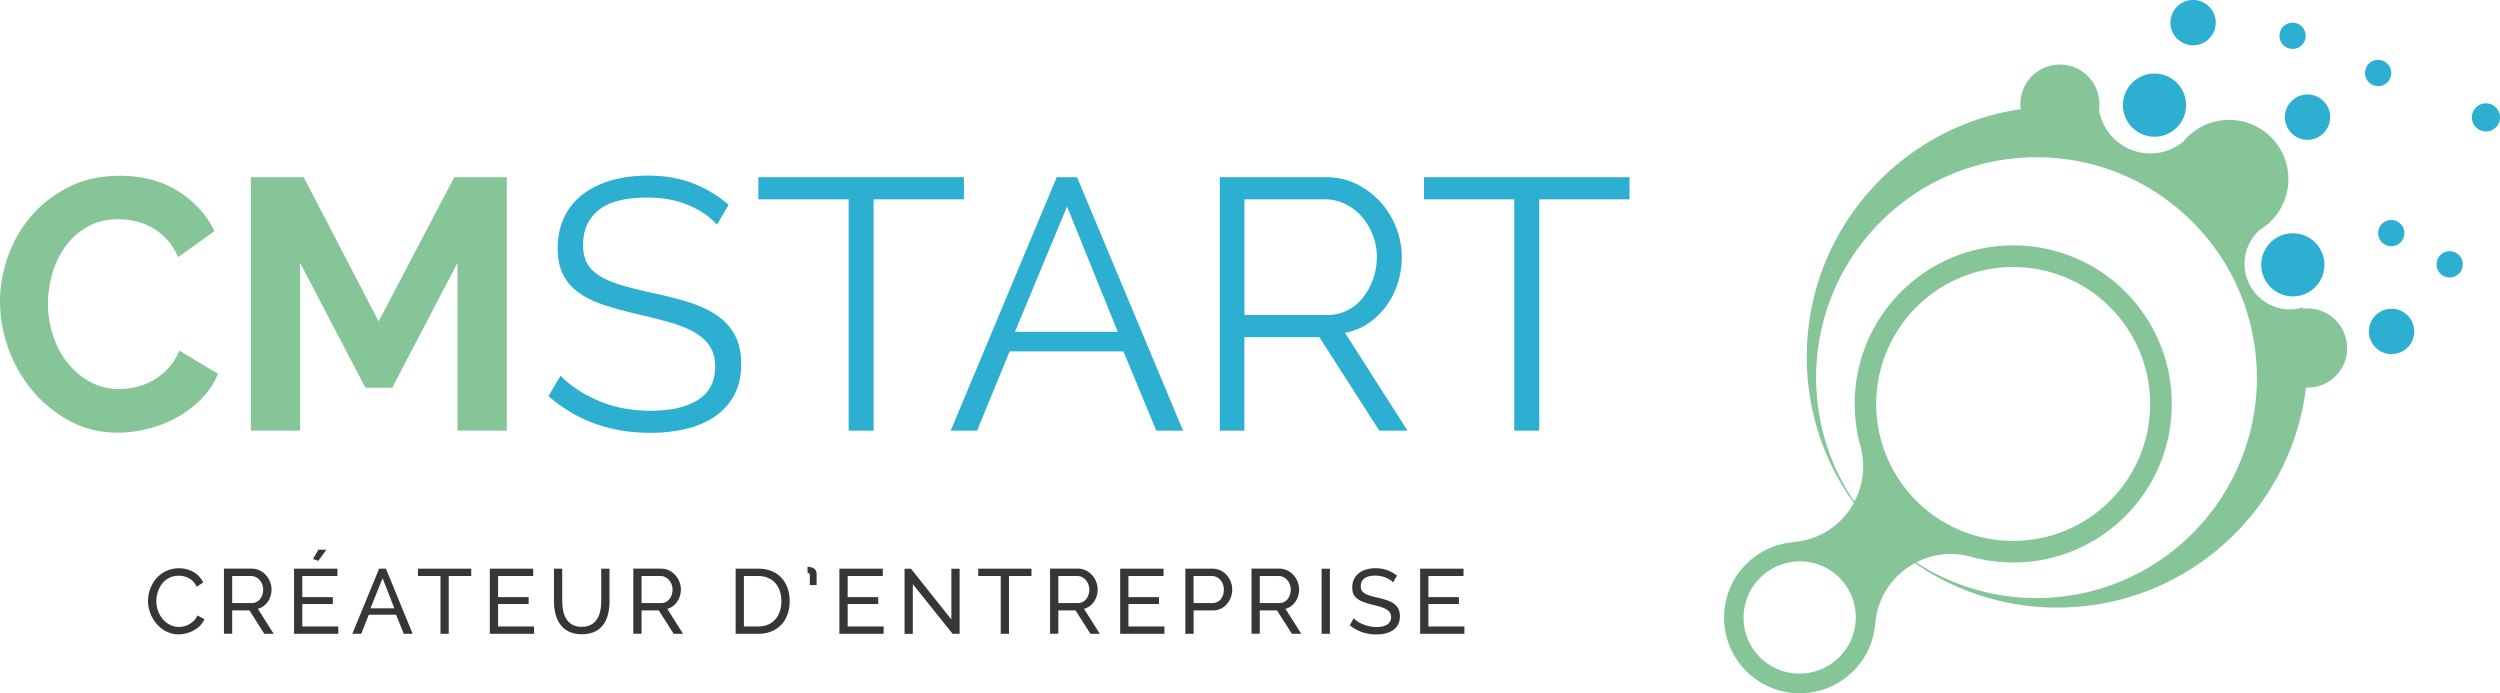 <svg id="Calque_2" xmlns="http://www.w3.org/2000/svg" viewBox="0 0 490.32 135.96"><defs><style>.cls-2{fill:#85c598}.cls-3{fill:#2cafd0}</style></defs><g id="Calque_1-2"><path class="cls-2" d="M0 59.25c0-3.03.53-6.03 1.58-9 1.05-2.96 2.59-5.61 4.6-7.94 2.02-2.33 4.48-4.22 7.39-5.67 2.91-1.45 6.23-2.17 9.95-2.17 4.39 0 8.19 1 11.39 3.01 3.2 2.01 5.59 4.62 7.16 7.84l-7.12 5.11c-.63-1.4-1.39-2.58-2.29-3.54-.9-.96-1.86-1.71-2.89-2.28-1.03-.56-2.11-.97-3.23-1.22-1.12-.26-2.22-.39-3.29-.39-2.33 0-4.36.49-6.08 1.47-1.73.98-3.16 2.25-4.3 3.81-1.14 1.56-2.01 3.34-2.59 5.32-.58 1.98-.87 3.96-.87 5.92 0 2.19.34 4.3 1.01 6.33.67 2.03 1.62 3.82 2.86 5.35 1.23 1.54 2.71 2.78 4.44 3.71 1.72.93 3.62 1.4 5.68 1.4 1.08 0 2.19-.14 3.36-.42 1.16-.28 2.27-.72 3.33-1.33 1.05-.61 2.03-1.39 2.92-2.34.9-.96 1.61-2.11 2.15-3.46l7.59 4.55a14.88 14.88 0 01-3.26 4.93 21.4 21.4 0 01-4.77 3.61c-1.77.98-3.66 1.73-5.68 2.24-2.02.51-3.99.77-5.91.77-3.41 0-6.52-.75-9.34-2.24a24.503 24.503 0 01-7.29-5.84c-2.04-2.4-3.63-5.13-4.77-8.19C.59 65.53.02 62.42.02 59.25zm89.73 25.2v-32.9l-12.81 24.5h-5.25l-12.81-24.5v32.9H49.2v-49.7h10.36l14.7 28.28L89.1 34.75h10.29v49.7h-9.66z"/><path class="cls-3" d="M140.61 44.07c-1.4-1.59-3.28-2.87-5.64-3.85s-5-1.47-7.94-1.47c-4.43 0-7.65.83-9.66 2.49-2.01 1.66-3.01 3.91-3.01 6.75 0 1.49.27 2.72.8 3.67.54.96 1.38 1.79 2.52 2.49 1.14.7 2.59 1.31 4.34 1.82s3.82 1.03 6.2 1.54c2.66.56 5.04 1.18 7.14 1.86 2.1.68 3.9 1.54 5.39 2.59 1.49 1.05 2.64 2.33 3.43 3.85s1.19 3.4 1.19 5.64-.44 4.27-1.33 5.95c-.89 1.68-2.12 3.08-3.71 4.2-1.59 1.12-3.48 1.95-5.67 2.49-2.19.54-4.57.8-7.14.8-7.79 0-14.44-2.4-19.95-7.21l2.38-3.99c1.82 1.91 4.27 3.54 7.35 4.87s6.51 2 10.29 2c3.97 0 7.07-.71 9.31-2.13s3.36-3.58 3.36-6.48c0-1.54-.31-2.83-.95-3.88-.63-1.05-1.57-1.96-2.83-2.73s-2.83-1.44-4.73-2c-1.89-.56-4.07-1.12-6.54-1.68-2.61-.61-4.9-1.24-6.86-1.89-1.96-.65-3.6-1.47-4.94-2.45-1.33-.98-2.33-2.16-3.01-3.54-.68-1.38-1.02-3.07-1.02-5.07 0-2.29.43-4.33 1.29-6.12.86-1.8 2.08-3.29 3.64-4.48 1.56-1.19 3.43-2.1 5.6-2.73 2.17-.63 4.56-.94 7.17-.94 3.27 0 6.19.5 8.79 1.5 2.59 1 4.94 2.42 7.03 4.24l-2.31 3.92zm48.44-4.97h-17.71v45.36h-4.9V39.1h-17.71v-4.34h40.32v4.34zm-2.59 45.36l20.79-49.7h3.99l20.79 49.7h-5.25l-6.44-15.54h-22.33l-6.37 15.54h-5.18zm22.82-43.96l-10.22 24.57h20.16l-9.94-24.57zm29.96 43.96v-49.7h20.93c2.15 0 4.13.46 5.95 1.37 1.82.91 3.38 2.1 4.69 3.57 1.31 1.47 2.32 3.14 3.04 5 .72 1.87 1.08 3.76 1.08 5.67s-.27 3.56-.8 5.21c-.54 1.66-1.29 3.15-2.28 4.48-.98 1.33-2.15 2.45-3.5 3.36-1.35.91-2.87 1.53-4.55 1.86l12.25 19.18h-5.53l-11.76-18.34h-14.7v18.34h-4.83zm4.83-22.68h16.31c1.45 0 2.76-.32 3.96-.95a9.339 9.339 0 003.04-2.55c.84-1.07 1.49-2.29 1.96-3.64s.7-2.78.7-4.27-.27-2.93-.81-4.3c-.54-1.38-1.26-2.58-2.17-3.61-.91-1.03-1.98-1.84-3.22-2.45a8.669 8.669 0 00-3.88-.91h-15.89v22.68zM319.6 39.1h-17.71v45.36h-4.9V39.1h-17.71v-4.34h40.32v4.34z"/><path d="M29.02 117.83c0 3.24 2.48 6.59 5.99 6.59 1.98 0 4.27-1.06 5.08-2.97l-1.35-.74c-.74 1.58-2.32 2.25-3.65 2.25-2.54 0-4.43-2.39-4.43-5.06 0-2.41 1.53-4.99 4.37-4.99 1.3 0 2.79.54 3.55 2.16l1.28-.83c-.79-1.64-2.48-2.79-4.75-2.79-3.85 0-6.08 3.28-6.08 6.37zm16.52 6.48v-4.59h3.38l2.92 4.59h1.84l-3.1-4.9c1.62-.41 2.68-2.02 2.68-3.8 0-2.02-1.62-4.09-3.87-4.09h-5.47v12.78h1.62zm0-11.34h3.76c1.24 0 2.32 1.21 2.32 2.65s-.88 2.66-2.21 2.66h-3.87v-5.31zm18.47-5.15h-1.58l-1.04 1.82 1.04.36 1.58-2.18zm-4.72 15.05v-4.41h5.99v-1.35h-5.99v-4.14h6.89v-1.44h-8.51v12.78h8.68v-1.44h-7.06zm11.55 1.44l1.49-3.74h5.36l1.51 3.74h1.73l-5.24-12.78h-1.33l-5.26 12.78h1.73zm6.5-5h-4.68l2.38-5.9 2.3 5.9zm15.08-7.78H81.98v1.44h4.41v11.34h1.62v-11.34h4.41v-1.44zm5.27 11.34v-4.41h5.99v-1.35h-5.99v-4.14h6.89v-1.44h-8.51v12.78h8.68v-1.44h-7.06zm16.4.07c-2.92 0-3.82-2.43-3.82-4.95v-6.46h-1.62v6.46c0 3.28 1.39 6.41 5.45 6.41s5.44-2.95 5.44-6.41v-6.46h-1.62v6.46c0 2.45-.86 4.95-3.83 4.95zm11.74 1.37v-4.59h3.38l2.92 4.59h1.84l-3.1-4.9c1.62-.41 2.68-2.02 2.68-3.8 0-2.02-1.62-4.09-3.87-4.09h-5.47v12.78h1.62zm0-11.34h3.76c1.24 0 2.32 1.21 2.32 2.65s-.88 2.66-2.21 2.66h-3.87v-5.31zm22.88 11.34c3.76 0 6.17-2.54 6.17-6.41 0-3.53-2.07-6.37-6.17-6.37h-4.43v12.78h4.43zm4.54-6.41c0 2.83-1.58 4.97-4.54 4.97h-2.81v-9.9h2.81c2.9 0 4.54 2.05 4.54 4.93zm5.13-5.56c.16 0 .45.07.45.43v1.98h1.33v-2.23c0-1.01-.95-1.35-1.78-1.35v1.17zm7.87 10.53v-4.41h5.99v-1.35h-5.99v-4.14h6.89v-1.44h-8.51v12.78h8.68v-1.44h-7.06zm20.59 1.44h1.37v-12.76h-1.62v9.94l-7.92-9.95h-1.26v12.78h1.62v-9.76l7.81 9.76zm15.46-12.78h-10.44v1.44h4.41v11.34h1.62v-11.34h4.41v-1.44zm5.27 12.78v-4.59h3.38l2.92 4.59h1.84l-3.1-4.9c1.62-.41 2.68-2.02 2.68-3.8 0-2.02-1.62-4.09-3.87-4.09h-5.47v12.78h1.62zm0-11.34h3.76c1.24 0 2.32 1.21 2.32 2.65s-.88 2.66-2.21 2.66h-3.87v-5.31zm13.75 9.9v-4.41h5.99v-1.35h-5.99v-4.14h6.89v-1.44h-8.51v12.78h8.68v-1.44h-7.06zm12.78 1.44v-4.59h3.82c2.25 0 3.76-2 3.76-4.1s-1.62-4.09-3.87-4.09h-5.33v12.78h1.62zm0-11.34h3.62c1.24 0 2.32 1.13 2.32 2.65s-.88 2.66-2.21 2.66h-3.73v-5.31zm12.98 11.34v-4.59h3.38l2.92 4.59h1.84l-3.1-4.9c1.62-.41 2.68-2.02 2.68-3.8 0-2.02-1.62-4.09-3.87-4.09h-5.47v12.78h1.62zm0-11.34h3.76c1.24 0 2.32 1.21 2.32 2.65s-.88 2.66-2.21 2.66h-3.87v-5.31zm13.75 11.34v-12.76h-1.62v12.76h1.62zm13.16-11.41c-1.08-.88-2.48-1.46-4.19-1.46-2.65 0-4.59 1.33-4.59 3.78 0 2.03 1.35 2.74 3.94 3.37 2.38.58 3.69 1.01 3.69 2.45 0 1.28-1.06 1.94-2.88 1.94-1.94 0-3.69-.9-4.46-1.71l-.77 1.37c1.44 1.17 3.24 1.8 5.2 1.8 2.63 0 4.64-1.1 4.64-3.56 0-2.3-1.66-3.06-4.32-3.65-2.3-.52-3.37-.88-3.37-2.25 0-1.3.9-2.09 2.88-2.09 1.53 0 2.88.67 3.47 1.33l.76-1.31zm6.16 9.97v-4.41h5.99v-1.35h-5.99v-4.14h6.89v-1.44h-8.51v12.78h8.68v-1.44h-7.06z" fill="#373636"/><path class="cls-2" d="M460.33 68.25a7.75 7.75 0 00-8.64-7.7c-.02-.08-.03-.15-.04-.23-.79.23-1.63.36-2.5.36-4.93 0-8.93-4-8.93-8.93 0-2.65 1.15-5.02 2.98-6.66.54-.32 1.04-.69 1.52-1.1.11-.06.21-.12.32-.18-.01-.02-.03-.04-.04-.07 2.35-2.13 3.82-5.2 3.82-8.61 0-6.42-5.2-11.62-11.62-11.62-3.61 0-6.84 1.65-8.97 4.24a10.128 10.128 0 01-6.49 2.34c-5.06 0-9.26-3.69-10.06-8.52h-.02c.06-.38.09-.76.09-1.15 0-4.28-3.47-7.76-7.75-7.76s-7.75 3.47-7.75 7.76c0 .33.02.66.06.99-23.73 3.47-41.95 23.91-41.95 48.61 0 10.69 3.43 20.58 9.23 28.64-.66 1.2-1.5 2.34-2.52 3.36a14.77 14.77 0 01-9.31 4.29v.03c-3.38.28-6.68 1.7-9.27 4.29-5.8 5.8-5.8 15.19 0 20.99 5.8 5.8 15.19 5.8 20.99 0 2.61-2.6 4.03-5.94 4.29-9.34h.02a14.752 14.752 0 017.79-11.83 48.86 48.86 0 0027.92 8.71c25.11 0 45.81-18.83 48.77-43.14h.34c4.28 0 7.75-3.47 7.75-7.76zm-84.48-8.01c10.49-10.49 27.49-10.49 37.98 0 10.49 10.49 10.49 27.49 0 37.98-10.49 10.49-27.49 10.49-37.98 0-10.49-10.49-10.49-27.49 0-37.98zm-15.12 68.63c-4.3 4.31-11.27 4.32-15.56.03-4.29-4.29-4.27-11.26.03-15.56 4.31-4.31 11.27-4.32 15.56-.03 4.29 4.29 4.27 11.26-.03 15.56zm69.24-24.23c-14.71 14.71-37.39 16.6-54.15 5.66 3.34-1.71 7.18-2.1 10.73-1.11 10.44 2.88 22.09.23 30.29-7.98 12.14-12.14 12.14-31.83 0-43.98-12.14-12.14-31.83-12.14-43.98 0-8.21 8.21-10.86 19.85-7.97 30.3 1 3.61.58 7.51-1.2 10.87-11.49-16.83-9.78-39.96 5.16-54.9 16.88-16.88 44.25-16.88 61.13 0 16.88 16.88 16.88 44.25 0 61.13z"/><path class="cls-3" d="M490.32 23.02c0-1.52-1.23-2.75-2.76-2.75s-2.76 1.23-2.76 2.75 1.23 2.76 2.76 2.76 2.76-1.23 2.76-2.76zm-7.3 28.82a2.57 2.57 0 10-5.14 0 2.57 2.57 0 105.14 0zM473.5 65c0-2.45-1.99-4.44-4.45-4.44s-4.44 1.99-4.44 4.44 1.99 4.45 4.44 4.45 4.45-1.99 4.45-4.45zm-1.94-19.28a2.57 2.57 0 10-5.14 0 2.57 2.57 0 105.14 0zm-2.57-31.4a2.57 2.57 0 10-5.14 0 2.57 2.57 0 105.14 0zm-19.3 31.43c-3.42 0-6.19 2.77-6.19 6.19s2.77 6.19 6.19 6.19 6.19-2.77 6.19-6.19-2.77-6.19-6.19-6.19zm7.32-22.78c0-2.45-1.99-4.44-4.44-4.44s-4.44 1.99-4.44 4.44 1.99 4.45 4.44 4.45 4.44-1.99 4.44-4.45zm-4.8-15.95a2.57 2.57 0 10-5.14 0 2.57 2.57 0 105.14 0zm-17.64-2.58c0-2.46-1.99-4.45-4.44-4.45s-4.44 1.99-4.44 4.45 1.99 4.44 4.44 4.44 4.44-1.99 4.44-4.44zm-12.01 9.99c-3.42 0-6.19 2.77-6.19 6.19s2.77 6.19 6.19 6.19 6.19-2.77 6.19-6.19-2.77-6.19-6.19-6.19z"/></g></svg>